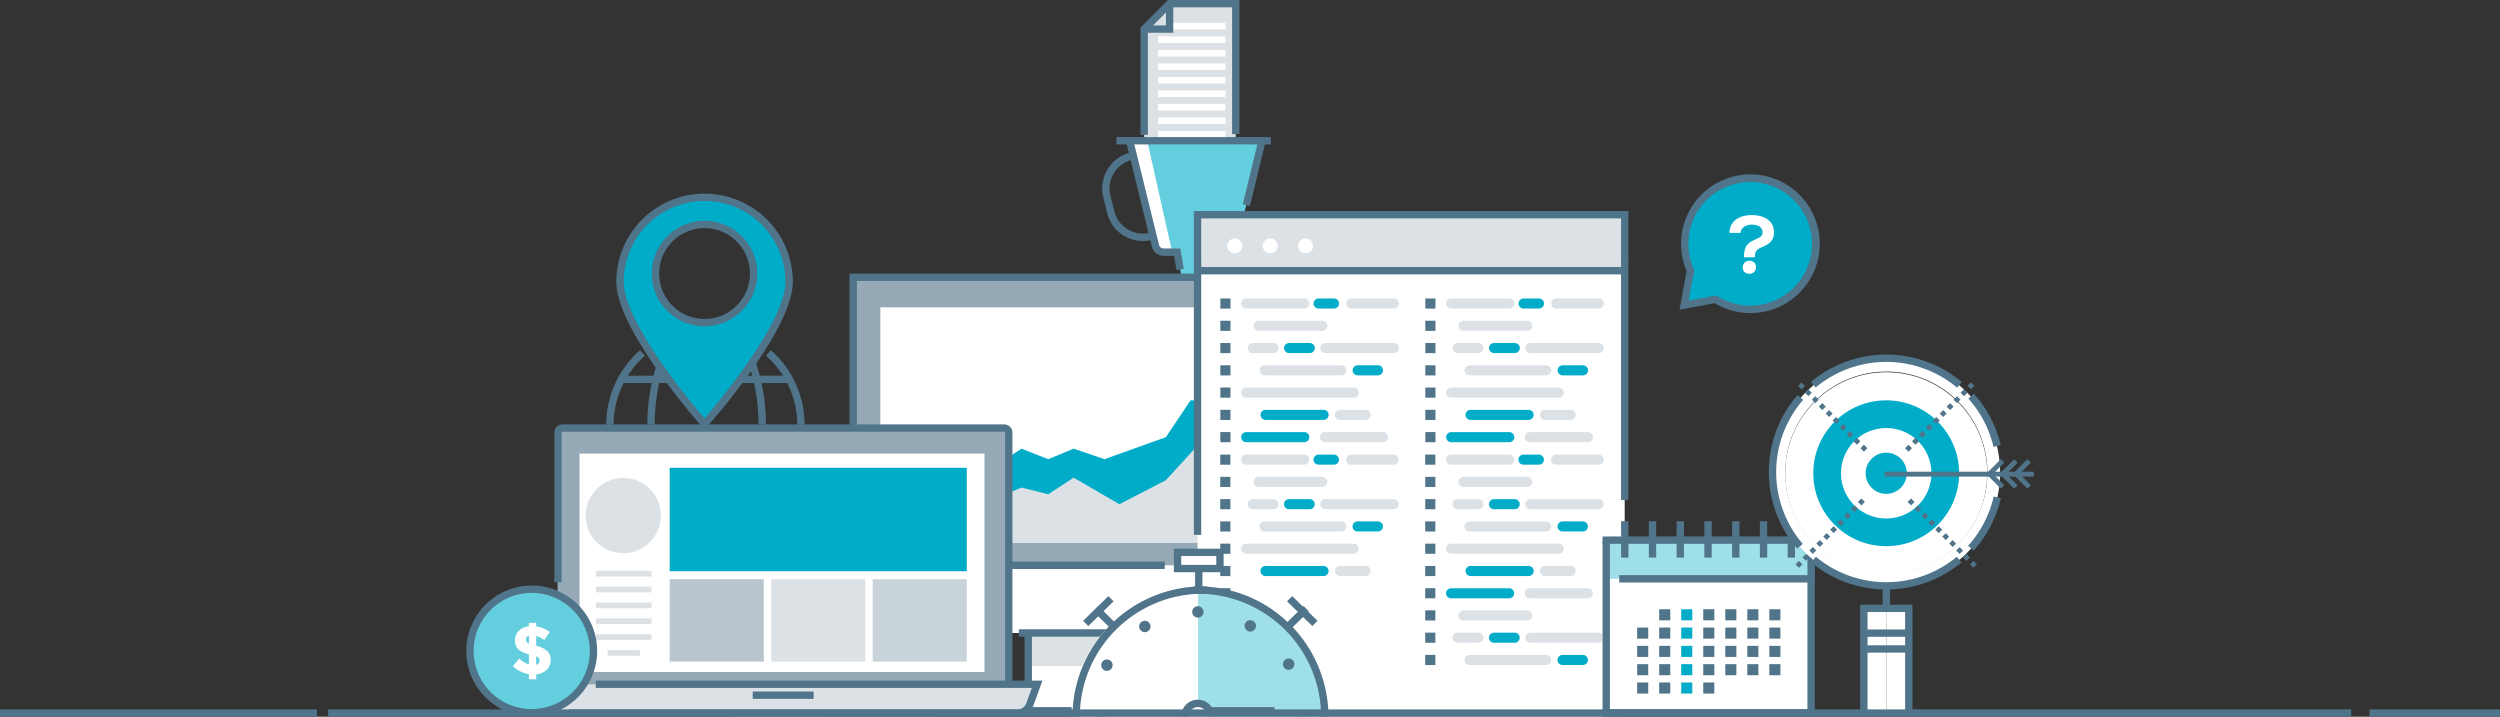 <svg id="Layer_1" data-name="Layer 1" xmlns="http://www.w3.org/2000/svg" viewBox="0 0 1020.47 292.57"><rect x="0" y="0" width="1020.47" height="292.57" fill="#333333" stroke="none"/><defs><style>.cls-1{fill:#dce1e6;}.cls-2{fill:#fff;}.cls-3{fill:#50748a;}.cls-4{fill:#63cedd;}.cls-5{fill:#95a9b7;}.cls-6{fill:#00acc8;}.cls-7{fill:#9fdfe8;}.cls-8{fill:#e7e7e7;}.cls-9{fill:#b8c5ce;}.cls-10{fill:#c9d3da;}</style></defs><title>Registervard_banner2</title><g id="_Group_" data-name="&lt;Group&gt;"><g id="_Group_2" data-name="&lt;Group&gt;"><polygon id="_Path_" data-name="&lt;Path&gt;" class="cls-1" points="477.42 1.5 467.05 11.87 467.05 81.35 504.43 81.35 504.43 1.5 477.42 1.5"/><g id="_Group_3" data-name="&lt;Group&gt;"><rect id="_Path_2" data-name="&lt;Path&gt;" class="cls-2" x="472.68" y="9.34" width="27.54" height="2.67"/></g><g id="_Group_4" data-name="&lt;Group&gt;"><rect id="_Path_3" data-name="&lt;Path&gt;" class="cls-2" x="472.68" y="14.86" width="27.54" height="2.67"/></g><g id="_Group_5" data-name="&lt;Group&gt;"><rect id="_Path_4" data-name="&lt;Path&gt;" class="cls-2" x="472.68" y="20.38" width="27.54" height="2.67"/></g><g id="_Group_6" data-name="&lt;Group&gt;"><rect id="_Path_5" data-name="&lt;Path&gt;" class="cls-2" x="472.68" y="25.9" width="27.54" height="2.67"/></g><g id="_Group_7" data-name="&lt;Group&gt;"><rect id="_Path_6" data-name="&lt;Path&gt;" class="cls-2" x="472.68" y="31.4" width="27.54" height="2.67"/></g><g id="_Group_8" data-name="&lt;Group&gt;"><rect id="_Path_7" data-name="&lt;Path&gt;" class="cls-2" x="472.68" y="36.92" width="27.54" height="2.67"/></g><g id="_Group_9" data-name="&lt;Group&gt;"><rect id="_Path_8" data-name="&lt;Path&gt;" class="cls-2" x="472.68" y="42.44" width="27.54" height="2.67"/></g><g id="_Group_10" data-name="&lt;Group&gt;"><rect id="_Path_9" data-name="&lt;Path&gt;" class="cls-2" x="472.68" y="47.95" width="27.54" height="2.67"/></g><g id="_Group_11" data-name="&lt;Group&gt;"><rect id="_Path_10" data-name="&lt;Path&gt;" class="cls-2" x="472.68" y="53.45" width="27.54" height="2.67"/></g><polygon id="_Path_11" data-name="&lt;Path&gt;" class="cls-1" points="477.42 11.87 477.42 1.5 467.05 11.87 477.42 11.87"/><g id="_Group_12" data-name="&lt;Group&gt;"><polygon class="cls-3" points="478.92 13.37 467.05 13.37 467.05 10.37 475.92 10.37 475.92 1.5 478.92 1.5 478.92 13.37"/></g><g id="_Group_13" data-name="&lt;Group&gt;"><polygon class="cls-3" points="468.55 55.05 465.55 55.05 465.55 11.25 476.8 0 505.93 0 505.93 54.75 502.93 54.75 502.93 3 478.04 3 468.55 12.49 468.55 55.05"/></g></g><g id="_Group_14" data-name="&lt;Group&gt;"><path class="cls-3" d="M551.51,429.43A15,15,0,0,1,537,418.07l-1.63-6.58A15,15,0,0,1,546.3,393.4l3-.75,0.72,2.91-3,.75a12,12,0,0,0-8.73,14.45l1.63,6.58a12,12,0,0,0,14.45,8.73l3-.75,0.72,2.91-3,.75A14.91,14.91,0,0,1,551.51,429.43Z" transform="translate(-85.04 -331.05)"/></g><path id="_Path_12" data-name="&lt;Path&gt;" class="cls-4" d="M546.16,388.5h54L589.7,431.26a3.59,3.59,0,0,1-3.49,2.74h-5.43l-3.56,20.92h-8.09L565.57,434H560a3.44,3.44,0,0,1-3.34-2.62Z" transform="translate(-85.04 -331.05)"/><polygon id="_Path_13" data-name="&lt;Path&gt;" class="cls-2" points="468.28 57.45 478.48 102.94 472.68 102.94 462.48 57.45 468.28 57.45"/><g id="_Group_15" data-name="&lt;Group&gt;"><rect class="cls-3" x="455.72" y="55.95" width="62.99" height="3"/></g><g id="_Group_16" data-name="&lt;Group&gt;"><path class="cls-3" d="M565.3,441.31l-1-5.82H560a4.93,4.93,0,0,1-4.8-3.76l-10.51-42.88,2.91-.71L558.14,431a1.93,1.93,0,0,0,1.88,1.48h6.82l1.41,8.31Z" transform="translate(-85.04 -331.05)"/></g><g id="_Group_17" data-name="&lt;Group&gt;"><rect class="cls-3" x="583.47" y="400.14" width="27.05" height="3" transform="translate(-19.4 555.74) rotate(-76.33)"/></g></g><g id="_Group_18" data-name="&lt;Group&gt;"><rect id="_Rectangle_" data-name="&lt;Rectangle&gt;" class="cls-5" x="348.26" y="113.56" width="204.53" height="121.65"/><rect id="_Rectangle_2" data-name="&lt;Rectangle&gt;" class="cls-2" x="359.36" y="125.46" width="182.56" height="96.09"/><rect id="_Rectangle_3" data-name="&lt;Rectangle&gt;" class="cls-2" x="419.72" y="253.65" width="61.62" height="36.48"/><rect id="_Rectangle_4" data-name="&lt;Rectangle&gt;" class="cls-1" x="419.72" y="253.65" width="61.62" height="18.24"/><g id="_Group_19" data-name="&lt;Group&gt;"><path class="cls-3" d="M567.88,622.68H503.26V583.2h64.62v39.48Zm-61.62-3h58.62V586.2H506.26v33.48Z" transform="translate(-85.04 -331.05)"/></g><rect id="_Rectangle_5" data-name="&lt;Rectangle&gt;" class="cls-2" x="348.26" y="230.75" width="204.53" height="27.62"/><g id="_Group_20" data-name="&lt;Group&gt;"><rect class="cls-3" x="415.87" y="256.87" width="108.79" height="3"/></g><g id="_Group_21" data-name="&lt;Group&gt;"><polygon class="cls-3" points="349.76 178.99 346.76 178.99 346.76 111.69 495.68 111.69 495.68 114.69 349.76 114.69 349.76 178.99"/></g><g id="_Group_22" data-name="&lt;Group&gt;"><rect class="cls-3" x="407.74" y="289.31" width="86.38" height="3"/></g><rect class="cls-3" x="403.25" y="229.25" width="72.19" height="3"/></g><polygon id="_Path_14" data-name="&lt;Path&gt;" class="cls-6" points="577.59 177.57 569.85 177.57 563.48 168.88 552.44 165.69 542.22 170.7 534.14 177.57 520.54 180.56 507.79 172.98 496.31 163.41 485.97 163.41 475.9 178.45 450.82 187.44 438.23 183.14 427.87 187.44 416.99 183.14 403.72 191.74 403.21 218.35 577.59 218.35 577.59 177.57"/><polygon id="_Path_15" data-name="&lt;Path&gt;" class="cls-1" points="577.71 186.37 569.85 195.45 563.48 194.97 552.44 183.79 542.22 191.04 534.14 195.45 517.92 201.72 507.79 192.5 496.31 186.37 489.79 180.81 475.9 196.01 456.92 205.82 438.23 194.97 427.87 201.77 416.99 199.01 403.72 204.53 403.21 221.59 577.59 221.59 577.71 186.37"/><path id="_Path_16" data-name="&lt;Path&gt;" class="cls-6" d="M772.46,455.6l2.61-14.1a26.83,26.83,0,1,1,10.23,11.75Z" transform="translate(-85.04 -331.05)"/><g id="_Group_23" data-name="&lt;Group&gt;"><path class="cls-3" d="M785,454.83l-14.41,2.64,2.92-15.79a28,28,0,0,1-2.28-11.08A28.31,28.31,0,1,1,785,454.83ZM774.23,430.6a25,25,0,0,0,2.21,10.28l0.19,0.43-2.29,12.42,11.26-2.07,0.49,0.31A25.22,25.22,0,1,0,774.23,430.6Z" transform="translate(-85.04 -331.05)"/></g><path class="cls-2" d="M791,426.09c0-5,4.27-7.26,9.06-7.26s9.19,2.07,9.09,7.16c0,4.92-4.51,5.43-6.48,6.75-0.92.61-1.29,1.56-1.29,3.16v0.17h-4.48v-0.2c0-4.65,1.93-5.7,3.73-6.65s3.87-1.22,3.87-3.26c0-2.61-2.41-3.22-4.51-3.22s-4.41,1.22-4.44,3.36H791Zm10.82,14.08c0,3.56-5.43,3.56-5.43,0S801.85,436.58,801.85,440.17Z" transform="translate(-85.04 -331.05)"/><rect id="_Path_17" data-name="&lt;Path&gt;" class="cls-2" x="488.82" y="87.65" width="174.36" height="204.92"/><rect id="_Path_18" data-name="&lt;Path&gt;" class="cls-2" x="488.82" y="110.5" width="174.36" height="88.18"/><rect id="_Path_19" data-name="&lt;Path&gt;" class="cls-1" x="488.82" y="87.65" width="174.36" height="22.85"/><g id="_Group_24" data-name="&lt;Group&gt;"><polygon class="cls-3" points="664.69 105.23 661.69 105.23 661.69 89.15 490.32 89.15 490.32 105.23 487.32 105.23 487.32 86.15 664.69 86.15 664.69 105.23"/></g><circle id="_Path_20" data-name="&lt;Path&gt;" class="cls-2" cx="504" cy="100.39" r="3.05"/><circle id="_Path_21" data-name="&lt;Path&gt;" class="cls-2" cx="518.48" cy="100.39" r="3.05"/><circle id="_Path_22" data-name="&lt;Path&gt;" class="cls-2" cx="532.95" cy="100.39" r="3.05"/><rect class="cls-3" x="488.82" y="109" width="174.36" height="3"/><g id="_Group_25" data-name="&lt;Group&gt;"><rect class="cls-3" x="661.69" y="104.79" width="3" height="99.3"/></g><g id="_Group_26" data-name="&lt;Group&gt;"><rect class="cls-3" x="487.32" y="104.79" width="3" height="113.54"/></g><rect class="cls-3" x="498.13" y="121.83" width="4.14" height="4.14"/><rect class="cls-3" x="498.13" y="130.92" width="4.14" height="4.14"/><rect class="cls-3" x="498.13" y="140.01" width="4.14" height="4.14"/><rect class="cls-3" x="498.13" y="149.1" width="4.14" height="4.14"/><rect class="cls-3" x="498.13" y="158.19" width="4.14" height="4.14"/><rect class="cls-3" x="498.13" y="167.28" width="4.14" height="4.14"/><rect class="cls-3" x="498.13" y="176.37" width="4.14" height="4.14"/><path class="cls-1" d="M617.44,457H593.73a2.05,2.05,0,0,1,0-4.11h23.71A2.05,2.05,0,0,1,617.44,457Z" transform="translate(-85.04 -331.05)"/><path class="cls-1" d="M624.81,466.09h-26a2.05,2.05,0,0,1,0-4.11h26A2.05,2.05,0,1,1,624.81,466.09Z" transform="translate(-85.04 -331.05)"/><path class="cls-1" d="M604.86,475.18H596.4a2.05,2.05,0,0,1,0-4.11h8.46A2.05,2.05,0,0,1,604.86,475.18Z" transform="translate(-85.04 -331.05)"/><path class="cls-6" d="M619.68,475.18h-8.45a2.05,2.05,0,1,1,0-4.11h8.45A2.05,2.05,0,0,1,619.68,475.18Z" transform="translate(-85.04 -331.05)"/><path class="cls-1" d="M654,475.18H626a2.05,2.05,0,1,1,0-4.11H654A2.05,2.05,0,1,1,654,475.18Z" transform="translate(-85.04 -331.05)"/><path class="cls-1" d="M632.56,484.27H601.23a2.05,2.05,0,0,1,0-4.11h31.32A2.05,2.05,0,0,1,632.56,484.27Z" transform="translate(-85.04 -331.05)"/><path class="cls-6" d="M647.52,484.27h-8.29a2.05,2.05,0,1,1,0-4.11h8.29A2.05,2.05,0,0,1,647.52,484.27Z" transform="translate(-85.04 -331.05)"/><path class="cls-1" d="M637.6,493.36H593.73a2.05,2.05,0,0,1,0-4.11H637.6A2.05,2.05,0,0,1,637.6,493.36Z" transform="translate(-85.04 -331.05)"/><path class="cls-6" d="M625.34,502.45h-23.7a2.05,2.05,0,1,1,0-4.11h23.7A2.05,2.05,0,0,1,625.34,502.45Z" transform="translate(-85.04 -331.05)"/><path class="cls-1" d="M642.48,502.45H632a2.05,2.05,0,0,1,0-4.11h10.44A2.05,2.05,0,0,1,642.48,502.45Z" transform="translate(-85.04 -331.05)"/><path class="cls-6" d="M617.44,511.55H593.73a2.05,2.05,0,0,1,0-4.11h23.71A2.05,2.05,0,0,1,617.44,511.55Z" transform="translate(-85.04 -331.05)"/><path class="cls-1" d="M649.56,511.55h-23.7a2.05,2.05,0,1,1,0-4.11h23.7A2.05,2.05,0,0,1,649.56,511.55Z" transform="translate(-85.04 -331.05)"/><path class="cls-1" d="M654,457H636.62a2.05,2.05,0,0,1,0-4.11H654A2.05,2.05,0,1,1,654,457Z" transform="translate(-85.04 -331.05)"/><path class="cls-6" d="M629.56,457h-6.29a2.05,2.05,0,0,1,0-4.11h6.29A2.05,2.05,0,1,1,629.56,457Z" transform="translate(-85.04 -331.05)"/><rect class="cls-3" x="498.09" y="185.55" width="4.14" height="4.14"/><rect class="cls-3" x="498.09" y="194.64" width="4.14" height="4.14"/><rect class="cls-3" x="498.09" y="203.73" width="4.14" height="4.14"/><rect class="cls-3" x="498.09" y="212.82" width="4.14" height="4.14"/><rect class="cls-3" x="498.09" y="221.91" width="4.14" height="4.14"/><rect class="cls-3" x="498.09" y="231.01" width="4.14" height="4.14"/><rect class="cls-3" x="498.09" y="240.09" width="4.14" height="4.14"/><path class="cls-1" d="M617.4,520.73H593.7a2.05,2.05,0,0,1,0-4.11H617.4A2.05,2.05,0,0,1,617.4,520.73Z" transform="translate(-85.04 -331.05)"/><path class="cls-1" d="M624.77,529.82h-26a2.05,2.05,0,0,1,0-4.11h26A2.05,2.05,0,1,1,624.77,529.82Z" transform="translate(-85.04 -331.05)"/><path class="cls-1" d="M604.82,538.91h-8.46a2.05,2.05,0,0,1,0-4.11h8.46A2.05,2.05,0,0,1,604.82,538.91Z" transform="translate(-85.04 -331.05)"/><path class="cls-6" d="M619.64,538.91h-8.45a2.05,2.05,0,1,1,0-4.11h8.45A2.05,2.05,0,0,1,619.64,538.91Z" transform="translate(-85.04 -331.05)"/><path class="cls-1" d="M653.93,538.91H626a2.05,2.05,0,1,1,0-4.11h27.92A2.05,2.05,0,1,1,653.93,538.91Z" transform="translate(-85.04 -331.05)"/><path class="cls-1" d="M632.52,548H601.2a2.05,2.05,0,0,1,0-4.11h31.32A2.05,2.05,0,0,1,632.52,548Z" transform="translate(-85.04 -331.05)"/><path class="cls-6" d="M647.48,548h-8.29a2.05,2.05,0,1,1,0-4.11h8.29A2.05,2.05,0,0,1,647.48,548Z" transform="translate(-85.04 -331.05)"/><path class="cls-1" d="M637.56,557.09H593.7a2.05,2.05,0,0,1,0-4.11h43.87A2.05,2.05,0,0,1,637.56,557.09Z" transform="translate(-85.04 -331.05)"/><path class="cls-6" d="M625.31,566.18H601.6a2.05,2.05,0,1,1,0-4.11h23.7A2.05,2.05,0,0,1,625.31,566.18Z" transform="translate(-85.04 -331.05)"/><path class="cls-1" d="M642.44,566.18H632a2.05,2.05,0,0,1,0-4.11h10.44A2.05,2.05,0,0,1,642.44,566.18Z" transform="translate(-85.04 -331.05)"/><path class="cls-1" d="M653.93,520.73H636.58a2.05,2.05,0,0,1,0-4.11h17.34A2.05,2.05,0,1,1,653.93,520.73Z" transform="translate(-85.04 -331.05)"/><path class="cls-6" d="M629.53,520.73h-6.29a2.05,2.05,0,0,1,0-4.11h6.29A2.05,2.05,0,1,1,629.53,520.73Z" transform="translate(-85.04 -331.05)"/><rect class="cls-3" x="581.8" y="121.83" width="4.14" height="4.14"/><rect class="cls-3" x="581.8" y="130.92" width="4.14" height="4.14"/><rect class="cls-3" x="581.8" y="140.01" width="4.14" height="4.14"/><rect class="cls-3" x="581.8" y="149.1" width="4.14" height="4.14"/><rect class="cls-3" x="581.8" y="158.19" width="4.14" height="4.14"/><rect class="cls-3" x="581.8" y="167.28" width="4.14" height="4.14"/><rect class="cls-3" x="581.8" y="176.37" width="4.14" height="4.14"/><path class="cls-1" d="M701.11,457H677.4a2.05,2.05,0,0,1,0-4.11h23.71A2.05,2.05,0,0,1,701.11,457Z" transform="translate(-85.04 -331.05)"/><path class="cls-1" d="M708.47,466.09h-26a2.05,2.05,0,0,1,0-4.11h26A2.05,2.05,0,1,1,708.47,466.09Z" transform="translate(-85.04 -331.05)"/><path class="cls-1" d="M688.52,475.18h-8.46a2.05,2.05,0,0,1,0-4.11h8.46A2.05,2.05,0,0,1,688.52,475.18Z" transform="translate(-85.04 -331.05)"/><path class="cls-6" d="M703.35,475.18h-8.45a2.05,2.05,0,1,1,0-4.11h8.45A2.05,2.05,0,0,1,703.35,475.18Z" transform="translate(-85.04 -331.05)"/><path class="cls-1" d="M737.63,475.18H709.72a2.05,2.05,0,1,1,0-4.11h27.92A2.05,2.05,0,1,1,737.63,475.18Z" transform="translate(-85.04 -331.05)"/><path class="cls-1" d="M716.23,484.27H684.9a2.05,2.05,0,0,1,0-4.11h31.32A2.05,2.05,0,0,1,716.23,484.27Z" transform="translate(-85.04 -331.05)"/><path class="cls-6" d="M731.19,484.27H722.9a2.05,2.05,0,1,1,0-4.11h8.29A2.05,2.05,0,0,1,731.19,484.27Z" transform="translate(-85.04 -331.05)"/><path class="cls-1" d="M721.27,493.36H677.4a2.05,2.05,0,0,1,0-4.11h43.87A2.05,2.05,0,0,1,721.27,493.36Z" transform="translate(-85.04 -331.05)"/><path class="cls-6" d="M709,502.45h-23.7a2.05,2.05,0,1,1,0-4.11H709A2.05,2.05,0,0,1,709,502.45Z" transform="translate(-85.04 -331.05)"/><path class="cls-1" d="M726.15,502.45H715.7a2.05,2.05,0,0,1,0-4.11h10.44A2.05,2.05,0,0,1,726.15,502.45Z" transform="translate(-85.04 -331.05)"/><path class="cls-6" d="M701.11,511.55H677.4a2.05,2.05,0,0,1,0-4.11h23.71A2.05,2.05,0,0,1,701.11,511.55Z" transform="translate(-85.04 -331.05)"/><path class="cls-1" d="M733.22,511.55h-23.7a2.05,2.05,0,1,1,0-4.11h23.7A2.05,2.05,0,0,1,733.22,511.55Z" transform="translate(-85.04 -331.05)"/><path class="cls-1" d="M737.63,457H720.29a2.05,2.05,0,0,1,0-4.11h17.34A2.05,2.05,0,1,1,737.63,457Z" transform="translate(-85.04 -331.05)"/><path class="cls-6" d="M713.23,457h-6.29a2.05,2.05,0,0,1,0-4.11h6.29A2.05,2.05,0,1,1,713.23,457Z" transform="translate(-85.04 -331.05)"/><rect class="cls-3" x="581.76" y="185.55" width="4.14" height="4.14"/><rect class="cls-3" x="581.76" y="194.64" width="4.14" height="4.14"/><rect class="cls-3" x="581.76" y="203.73" width="4.14" height="4.14"/><rect class="cls-3" x="581.76" y="212.82" width="4.14" height="4.14"/><rect class="cls-3" x="581.76" y="221.91" width="4.14" height="4.14"/><rect class="cls-3" x="581.76" y="231.01" width="4.14" height="4.14"/><rect class="cls-3" x="581.76" y="240.09" width="4.14" height="4.14"/><path class="cls-1" d="M701.07,520.73H677.36a2.05,2.05,0,0,1,0-4.11h23.71A2.05,2.05,0,0,1,701.07,520.73Z" transform="translate(-85.04 -331.05)"/><path class="cls-1" d="M708.44,529.82h-26a2.05,2.05,0,0,1,0-4.11h26A2.05,2.05,0,1,1,708.44,529.82Z" transform="translate(-85.04 -331.05)"/><path class="cls-1" d="M688.49,538.91H680a2.05,2.05,0,0,1,0-4.11h8.46A2.05,2.05,0,0,1,688.49,538.91Z" transform="translate(-85.04 -331.05)"/><path class="cls-6" d="M703.31,538.91h-8.45a2.05,2.05,0,1,1,0-4.11h8.45A2.05,2.05,0,0,1,703.31,538.91Z" transform="translate(-85.04 -331.05)"/><path class="cls-1" d="M737.6,538.91H709.68a2.05,2.05,0,1,1,0-4.11H737.6A2.05,2.05,0,1,1,737.6,538.91Z" transform="translate(-85.04 -331.05)"/><path class="cls-1" d="M716.19,548H684.86a2.05,2.05,0,0,1,0-4.11h31.32A2.05,2.05,0,0,1,716.19,548Z" transform="translate(-85.04 -331.05)"/><path class="cls-6" d="M731.15,548h-8.29a2.05,2.05,0,1,1,0-4.11h8.29A2.05,2.05,0,0,1,731.15,548Z" transform="translate(-85.04 -331.05)"/><path class="cls-1" d="M721.23,557.09H677.36a2.05,2.05,0,0,1,0-4.11h43.87A2.05,2.05,0,0,1,721.23,557.09Z" transform="translate(-85.04 -331.05)"/><path class="cls-6" d="M709,566.18h-23.7a2.05,2.05,0,1,1,0-4.11H709A2.05,2.05,0,0,1,709,566.18Z" transform="translate(-85.04 -331.05)"/><path class="cls-1" d="M726.11,566.18H715.66a2.05,2.05,0,0,1,0-4.11h10.44A2.05,2.05,0,0,1,726.11,566.18Z" transform="translate(-85.04 -331.05)"/><path class="cls-6" d="M701.07,575.27H677.36a2.05,2.05,0,0,1,0-4.11h23.71A2.05,2.05,0,0,1,701.07,575.27Z" transform="translate(-85.04 -331.05)"/><path class="cls-1" d="M733.19,575.27h-23.7a2.05,2.05,0,1,1,0-4.11h23.7A2.05,2.05,0,0,1,733.19,575.27Z" transform="translate(-85.04 -331.05)"/><path class="cls-1" d="M737.6,520.73H720.25a2.05,2.05,0,0,1,0-4.11H737.6A2.05,2.05,0,1,1,737.6,520.73Z" transform="translate(-85.04 -331.05)"/><path class="cls-6" d="M713.19,520.73H706.9a2.05,2.05,0,0,1,0-4.11h6.29A2.05,2.05,0,1,1,713.19,520.73Z" transform="translate(-85.04 -331.05)"/><rect class="cls-3" x="581.76" y="249.14" width="4.14" height="4.14"/><rect class="cls-3" x="581.76" y="258.23" width="4.14" height="4.14"/><rect class="cls-3" x="581.76" y="267.32" width="4.14" height="4.14"/><path class="cls-1" d="M708.44,584.32h-26a2.05,2.05,0,0,1,0-4.11h26A2.05,2.05,0,1,1,708.44,584.32Z" transform="translate(-85.04 -331.05)"/><path class="cls-1" d="M688.49,593.41H680a2.05,2.05,0,0,1,0-4.11h8.46A2.05,2.05,0,0,1,688.49,593.41Z" transform="translate(-85.04 -331.05)"/><path class="cls-6" d="M703.31,593.41h-8.45a2.05,2.05,0,1,1,0-4.11h8.45A2.05,2.05,0,0,1,703.31,593.41Z" transform="translate(-85.04 -331.05)"/><path class="cls-1" d="M737.6,593.41H709.68a2.05,2.05,0,1,1,0-4.11H737.6A2.05,2.05,0,1,1,737.6,593.41Z" transform="translate(-85.04 -331.05)"/><path class="cls-1" d="M716.19,602.5H684.86a2.05,2.05,0,0,1,0-4.11h31.32A2.05,2.05,0,0,1,716.19,602.5Z" transform="translate(-85.04 -331.05)"/><path class="cls-6" d="M731.15,602.5h-8.29a2.05,2.05,0,1,1,0-4.11h8.29A2.05,2.05,0,0,1,731.15,602.5Z" transform="translate(-85.04 -331.05)"/><g id="_Group_27" data-name="&lt;Group&gt;"><rect class="cls-3" x="564.26" y="570.03" width="20.08" height="3" transform="translate(-85.63 811.41) rotate(-89.66)"/></g><g id="_Group_28" data-name="&lt;Group&gt;"><rect class="cls-3" x="601.03" y="585.01" width="20.08" height="3" transform="translate(-320.91 265.04) rotate(-44.47)"/></g><g id="_Group_29" data-name="&lt;Group&gt;"><rect class="cls-3" x="615.11" y="573.21" width="3" height="14.44" transform="translate(-314.51 284.76) rotate(-45.66)"/></g><g id="_Group_30" data-name="&lt;Group&gt;"><rect class="cls-3" x="526.15" y="578.93" width="14.44" height="3" transform="translate(-338.79 206.68) rotate(-44.31)"/></g><g id="_Group_31" data-name="&lt;Group&gt;"><rect class="cls-3" x="537.95" y="576.47" width="3" height="20.08" transform="translate(-342.03 229.58) rotate(-45.53)"/></g><path id="_Path_23" data-name="&lt;Path&gt;" class="cls-2" d="M625.8,623.62H522.35a51.72,51.72,0,0,1,51.72-51.72C602.64,571.9,630.25,595.41,625.8,623.62Z" transform="translate(-85.04 -331.05)"/><path id="_Path_24" data-name="&lt;Path&gt;" class="cls-7" d="M574.07,571.9a51.72,51.72,0,0,1,51.72,51.72H574.07V571.9Z" transform="translate(-85.04 -331.05)"/><g id="_Group_32" data-name="&lt;Group&gt;"><path class="cls-3" d="M627.3,623.62h-3a50.28,50.28,0,0,0-50.22-50.22h-1.76v-3h1.76A53.28,53.28,0,0,1,627.3,623.62Z" transform="translate(-85.04 -331.05)"/></g><g id="_Group_33" data-name="&lt;Group&gt;"><path class="cls-3" d="M525.81,623.62h-3A53.28,53.28,0,0,1,576,570.4h1.76v3H576A50.28,50.28,0,0,0,525.81,623.62Z" transform="translate(-85.04 -331.05)"/></g><circle id="_Path_25" data-name="&lt;Path&gt;" class="cls-3" cx="488.96" cy="249.77" r="2.33"/><circle id="_Path_26" data-name="&lt;Path&gt;" class="cls-3" cx="595.39" cy="586.51" r="2.33" transform="translate(-295.16 478.26) rotate(-60.03)"/><circle id="_Path_27" data-name="&lt;Path&gt;" class="cls-3" cx="611.08" cy="602.11" r="2.33" transform="translate(-304.47 56.08) rotate(-30.06)"/><path id="_Path_28" data-name="&lt;Path&gt;" class="cls-3" d="M614.55,623.48a2.33,2.33,0,0,1,4.65,0h-4.65Z" transform="translate(-85.04 -331.05)"/><path id="_Path_29" data-name="&lt;Path&gt;" class="cls-3" d="M532.26,623.48a2.33,2.33,0,1,1,4.65,0h-4.65Z" transform="translate(-85.04 -331.05)"/><circle id="_Path_30" data-name="&lt;Path&gt;" class="cls-3" cx="536.85" cy="602.5" r="2.33" transform="translate(-337.43 439.74) rotate(-60.33)"/><circle id="_Path_31" data-name="&lt;Path&gt;" class="cls-3" cx="552.37" cy="586.73" r="2.33" transform="translate(-305.86 28.64) rotate(-30.36)"/><rect id="_Rectangle_6" data-name="&lt;Rectangle&gt;" class="cls-2" x="480.66" y="225.42" width="17.31" height="6.64"/><g id="_Group_34" data-name="&lt;Group&gt;"><path class="cls-3" d="M584.51,564.61H564.2V555h20.31v9.64Zm-17.31-3h14.31V558H567.2v3.64Z" transform="translate(-85.04 -331.05)"/></g><path id="_Path_32" data-name="&lt;Path&gt;" class="cls-2" d="M579.29,623.47H568.7A5.29,5.29,0,1,1,579.29,623.47Z" transform="translate(-85.04 -331.05)"/><g id="_Group_35" data-name="&lt;Group&gt;"><path class="cls-3" d="M580.79,623.47h-3a3.79,3.79,0,1,0-7.59,0h-3A6.79,6.79,0,1,1,580.79,623.47Z" transform="translate(-85.04 -331.05)"/></g><g id="_Group_36" data-name="&lt;Group&gt;"><rect class="cls-3" x="494.26" y="288.64" width="25.96" height="3"/></g><g id="_Group_37" data-name="&lt;Group&gt;"><g id="_Group_38" data-name="&lt;Group&gt;"><g id="_Group_39" data-name="&lt;Group&gt;"><path class="cls-3" d="M413.46,504.42h-3a37.5,37.5,0,0,0-12.78-28.19l2-2.26A40.5,40.5,0,0,1,413.46,504.42Z" transform="translate(-85.04 -331.05)"/></g><g id="_Group_40" data-name="&lt;Group&gt;"><path class="cls-3" d="M335.49,504.42h-3A40.5,40.5,0,0,1,346.29,474l2,2.26A37.49,37.49,0,0,0,335.49,504.42Z" transform="translate(-85.04 -331.05)"/></g><g id="_Group_41" data-name="&lt;Group&gt;"><path class="cls-3" d="M397.67,504.32h-3c0-13.27-3.29-25.92-9.28-35.61l2.55-1.58C394.22,477.29,397.67,490.5,397.67,504.32Z" transform="translate(-85.04 -331.05)"/></g><g id="_Group_42" data-name="&lt;Group&gt;"><path class="cls-3" d="M352.27,504.32h-3c0-13.81,3.46-27,9.73-37.18l2.55,1.58C355.56,478.41,352.27,491.06,352.27,504.32Z" transform="translate(-85.04 -331.05)"/></g><g id="_Group_43" data-name="&lt;Group&gt;"><rect class="cls-3" x="286.44" y="134.39" width="3" height="38.9"/></g><g id="_Group_44" data-name="&lt;Group&gt;"><rect class="cls-3" x="252.56" y="153.35" width="69.72" height="3"/></g></g><path id="_Compound_Path_" data-name="&lt;Compound Path&gt;" class="cls-6" d="M372.63,411.56a34.54,34.54,0,0,0-34.54,34.54c0,19.07,34.54,58,34.54,58s34.54-39,34.54-58A34.54,34.54,0,0,0,372.63,411.56Zm0,51.17a20,20,0,1,1,20-20A20,20,0,0,1,372.63,462.73Z" transform="translate(-85.04 -331.05)"/><g id="_Group_45" data-name="&lt;Group&gt;"><path class="cls-3" d="M372.63,506.4l-1.12-1.27c-1.43-1.61-34.91-39.61-34.91-59a36,36,0,1,1,72.07,0c0,19.42-33.49,57.42-34.92,59Zm0-93.33a33.07,33.07,0,0,0-33,33c0,16.38,27.13,48.87,33,55.75,5.9-6.87,33-39.36,33-55.75A33.07,33.07,0,0,0,372.63,413.07Zm0,51.17a21.53,21.53,0,1,1,21.53-21.53A21.56,21.56,0,0,1,372.63,464.23Zm0-40.06a18.53,18.53,0,1,0,18.53,18.53A18.55,18.55,0,0,0,372.63,424.17Z" transform="translate(-85.04 -331.05)"/></g></g><rect id="_Rectangle_7" data-name="&lt;Rectangle&gt;" class="cls-2" x="654.14" y="231.51" width="85.12" height="59.56"/><rect id="_Rectangle_8" data-name="&lt;Rectangle&gt;" class="cls-2" x="655.36" y="224.37" width="83.93" height="15.79"/><g id="_Group_46" data-name="&lt;Group&gt;"><polygon class="cls-3" points="740.77 292.57 654.14 292.57 654.14 289.57 737.77 289.57 737.77 231.51 740.77 231.51 740.77 292.57"/></g><rect id="_Rectangle_9" data-name="&lt;Rectangle&gt;" class="cls-7" x="654.42" y="220.48" width="84.86" height="15.79"/><g id="_Group_47" data-name="&lt;Group&gt;"><polygon class="cls-3" points="740.78 237.77 660.95 237.77 660.95 234.77 737.78 234.77 737.78 221.98 654.15 221.98 654.15 218.98 740.78 218.98 740.78 237.77"/></g><g id="_Group_48" data-name="&lt;Group&gt;"><rect class="cls-3" x="661.71" y="212.76" width="3" height="14.85"/></g><g id="_Group_49" data-name="&lt;Group&gt;"><rect class="cls-3" x="673.04" y="212.76" width="3" height="14.85"/></g><g id="_Group_50" data-name="&lt;Group&gt;"><rect class="cls-3" x="684.37" y="212.76" width="3" height="14.85"/></g><g id="_Group_51" data-name="&lt;Group&gt;"><rect class="cls-3" x="695.7" y="212.76" width="3" height="14.85"/></g><g id="_Group_52" data-name="&lt;Group&gt;"><rect class="cls-3" x="707.03" y="212.76" width="3" height="14.85"/></g><g id="_Group_53" data-name="&lt;Group&gt;"><rect class="cls-3" x="718.36" y="212.76" width="3" height="14.85"/></g><g id="_Group_54" data-name="&lt;Group&gt;"><rect class="cls-3" x="729.7" y="212.76" width="3" height="14.85"/></g><rect id="_Rectangle_10" data-name="&lt;Rectangle&gt;" class="cls-3" x="668.27" y="256.16" width="4.52" height="4.52"/><rect id="_Rectangle_11" data-name="&lt;Rectangle&gt;" class="cls-3" x="677.26" y="248.69" width="4.52" height="4.52"/><rect id="_Rectangle_12" data-name="&lt;Rectangle&gt;" class="cls-6" x="686.25" y="248.69" width="4.52" height="4.52"/><rect id="_Rectangle_13" data-name="&lt;Rectangle&gt;" class="cls-3" x="695.25" y="248.69" width="4.52" height="4.52"/><rect id="_Rectangle_14" data-name="&lt;Rectangle&gt;" class="cls-3" x="704.24" y="248.69" width="4.52" height="4.52"/><rect id="_Rectangle_15" data-name="&lt;Rectangle&gt;" class="cls-3" x="713.23" y="248.69" width="4.52" height="4.52"/><rect id="_Rectangle_16" data-name="&lt;Rectangle&gt;" class="cls-3" x="722.22" y="248.69" width="4.52" height="4.52"/><rect id="_Rectangle_17" data-name="&lt;Rectangle&gt;" class="cls-3" x="677.26" y="256.16" width="4.52" height="4.52"/><rect id="_Rectangle_18" data-name="&lt;Rectangle&gt;" class="cls-6" x="686.25" y="256.16" width="4.52" height="4.52"/><rect id="_Rectangle_19" data-name="&lt;Rectangle&gt;" class="cls-3" x="695.25" y="256.16" width="4.52" height="4.52"/><rect id="_Rectangle_20" data-name="&lt;Rectangle&gt;" class="cls-3" x="704.24" y="256.16" width="4.52" height="4.52"/><rect id="_Rectangle_21" data-name="&lt;Rectangle&gt;" class="cls-3" x="713.23" y="256.16" width="4.52" height="4.52"/><rect id="_Rectangle_22" data-name="&lt;Rectangle&gt;" class="cls-3" x="722.22" y="256.16" width="4.52" height="4.52"/><rect id="_Rectangle_23" data-name="&lt;Rectangle&gt;" class="cls-3" x="668.27" y="263.63" width="4.52" height="4.52"/><rect id="_Rectangle_24" data-name="&lt;Rectangle&gt;" class="cls-3" x="677.26" y="263.63" width="4.52" height="4.52"/><rect id="_Rectangle_25" data-name="&lt;Rectangle&gt;" class="cls-6" x="686.25" y="263.63" width="4.52" height="4.52"/><rect id="_Rectangle_26" data-name="&lt;Rectangle&gt;" class="cls-3" x="695.25" y="263.63" width="4.52" height="4.52"/><rect id="_Rectangle_27" data-name="&lt;Rectangle&gt;" class="cls-3" x="704.24" y="263.63" width="4.52" height="4.52"/><rect id="_Rectangle_28" data-name="&lt;Rectangle&gt;" class="cls-3" x="713.23" y="263.63" width="4.52" height="4.52"/><rect id="_Rectangle_29" data-name="&lt;Rectangle&gt;" class="cls-3" x="722.22" y="263.63" width="4.52" height="4.52"/><rect id="_Rectangle_30" data-name="&lt;Rectangle&gt;" class="cls-3" x="668.27" y="271.1" width="4.52" height="4.52"/><rect id="_Rectangle_31" data-name="&lt;Rectangle&gt;" class="cls-3" x="677.26" y="271.1" width="4.52" height="4.52"/><rect id="_Rectangle_32" data-name="&lt;Rectangle&gt;" class="cls-6" x="686.25" y="271.1" width="4.52" height="4.52"/><rect id="_Rectangle_33" data-name="&lt;Rectangle&gt;" class="cls-3" x="695.25" y="271.1" width="4.52" height="4.52"/><rect id="_Rectangle_34" data-name="&lt;Rectangle&gt;" class="cls-3" x="704.24" y="271.1" width="4.52" height="4.52"/><rect id="_Rectangle_35" data-name="&lt;Rectangle&gt;" class="cls-3" x="713.23" y="271.1" width="4.52" height="4.52"/><rect id="_Rectangle_36" data-name="&lt;Rectangle&gt;" class="cls-3" x="722.22" y="271.1" width="4.52" height="4.52"/><rect id="_Rectangle_37" data-name="&lt;Rectangle&gt;" class="cls-3" x="668.27" y="278.58" width="4.52" height="4.52"/><rect id="_Rectangle_38" data-name="&lt;Rectangle&gt;" class="cls-3" x="677.26" y="278.58" width="4.52" height="4.52"/><rect id="_Rectangle_39" data-name="&lt;Rectangle&gt;" class="cls-6" x="686.25" y="278.58" width="4.52" height="4.52"/><rect id="_Rectangle_40" data-name="&lt;Rectangle&gt;" class="cls-3" x="695.25" y="278.58" width="4.52" height="4.52"/><g id="_Group_55" data-name="&lt;Group&gt;"><polygon class="cls-3" points="654.14 292.57 740.77 292.57 740.77 289.57 657.14 289.57 657.14 220.88 654.14 220.88 654.14 292.57"/></g><rect class="cls-8" x="300.24" y="290.18" width="81.6" height="2.39"/><rect class="cls-8" x="300.24" y="290.18" width="36.86" height="2.39"/><rect id="_Rectangle_41" data-name="&lt;Rectangle&gt;" class="cls-5" x="227.6" y="174.73" width="184.18" height="114.08" rx="1" ry="1"/><rect id="_Rectangle_42" data-name="&lt;Rectangle&gt;" class="cls-2" x="236.55" y="185.15" width="165.3" height="89.13"/><path id="_Path_33" data-name="&lt;Path&gt;" class="cls-1" d="M500.36,622.12H309.19a5.42,5.42,0,0,1-5.09-3.57l-3-8.15H508.42l-3,8.15A5.42,5.42,0,0,1,500.36,622.12Z" transform="translate(-85.04 -331.05)"/><g id="_Group_56" data-name="&lt;Group&gt;"><path class="cls-3" d="M500.36,623.62H317.14v-3H500.36A3.93,3.93,0,0,0,504,618l2.23-6.14h-178v-3H510.56l-3.69,10.16A6.94,6.94,0,0,1,500.36,623.62Z" transform="translate(-85.04 -331.05)"/></g><g id="_Group_57" data-name="&lt;Group&gt;"><rect class="cls-3" x="307.27" y="282.27" width="24.85" height="3"/></g><rect class="cls-6" x="273.37" y="190.94" width="121.26" height="42.23"/><rect class="cls-9" x="273.37" y="236.42" width="38.39" height="33.64"/><rect class="cls-1" x="314.8" y="236.42" width="38.39" height="33.64"/><rect class="cls-10" x="356.23" y="236.42" width="38.39" height="33.64"/><circle class="cls-1" cx="254.39" cy="210.45" r="15.36"/><rect class="cls-1" x="243.27" y="232.99" width="22.66" height="2.34"/><rect class="cls-1" x="243.27" y="239.46" width="22.66" height="2.34"/><rect class="cls-1" x="243.27" y="245.93" width="22.66" height="2.34"/><rect class="cls-1" x="243.27" y="252.4" width="22.66" height="2.34"/><rect class="cls-1" x="243.27" y="258.86" width="22.66" height="2.34"/><rect class="cls-1" x="248" y="265.33" width="13.2" height="2.34"/><path class="cls-3" d="M495,504.29H314.62a3.31,3.31,0,0,0-3.3,3.3v61.12h3V507.59a0.31,0.31,0,0,1,.3-0.3H495a0.31,0.31,0,0,1,.3.3V609.08h3V507.59A3.31,3.31,0,0,0,495,504.29Z" transform="translate(-85.04 -331.05)"/><circle id="_Path_34" data-name="&lt;Path&gt;" class="cls-4" cx="217.04" cy="265.72" r="25.21"/><g id="_Group_58" data-name="&lt;Group&gt;"><path class="cls-3" d="M302.08,623.48a26.71,26.71,0,1,1,26.71-26.71A26.74,26.74,0,0,1,302.08,623.48Zm0-50.42a23.71,23.71,0,1,0,23.71,23.71A23.74,23.74,0,0,0,302.08,573.06Z" transform="translate(-85.04 -331.05)"/></g><g id="_Group_59" data-name="&lt;Group&gt;"><path id="_Compound_Path_2" data-name="&lt;Compound Path&gt;" class="cls-2" d="M300.93,608.24v-2A12.7,12.7,0,0,1,294.4,603l2.59-3.15a11.27,11.27,0,0,0,3.93,2.43v-4.15a9.94,9.94,0,0,1-4.29-2,4.74,4.74,0,0,1-1.37-3.65,5.3,5.3,0,0,1,1.56-3.93,6.78,6.78,0,0,1,4.1-1.85V585.3h3v1.42a12.81,12.81,0,0,1,5.55,2.31l-2.29,3.29a10.66,10.66,0,0,0-3.26-1.67v4a10.5,10.5,0,0,1,4.45,2.09,4.77,4.77,0,0,1,1.44,3.71,5.29,5.29,0,0,1-1.6,4,7.08,7.08,0,0,1-4.28,1.87v2h-3Zm0-17.7a1.55,1.55,0,0,0-1.2,1.53,1.84,1.84,0,0,0,1.2,1.7v-3.23Zm4.38,10.15a1.53,1.53,0,0,0-.31-1,2.75,2.75,0,0,0-1.11-.72v3.43A1.74,1.74,0,0,0,305.3,600.68Z" transform="translate(-85.04 -331.05)"/></g><circle id="_Path_35" data-name="&lt;Path&gt;" class="cls-2" cx="769.93" cy="193.18" r="41.23"/><circle id="_Path_36" data-name="&lt;Path&gt;" class="cls-6" cx="769.93" cy="193.18" r="29.77"/><circle id="_Path_37" data-name="&lt;Path&gt;" class="cls-2" cx="769.93" cy="193.18" r="18.47"/><circle id="_Path_38" data-name="&lt;Path&gt;" class="cls-6" cx="769.93" cy="193.18" r="8.4"/><g id="_Group_60" data-name="&lt;Group&gt;"><rect class="cls-3" x="768.48" y="234.75" width="3" height="19.24"/></g><path id="_Compound_Path_3" data-name="&lt;Compound Path&gt;" class="cls-2" d="M855,477.55A46.43,46.43,0,1,0,901.45,524,46.43,46.43,0,0,0,855,477.55Zm0,87.69A41.26,41.26,0,1,1,896.28,524,41.26,41.26,0,0,1,855,565.24Z" transform="translate(-85.04 -331.05)"/><rect id="_Path_39" data-name="&lt;Path&gt;" class="cls-2" x="760.81" y="248.32" width="9.17" height="42.27"/><rect id="_Path_40" data-name="&lt;Path&gt;" class="cls-2" x="769.98" y="248.32" width="9.17" height="42.27"/><polygon class="cls-3" points="780.65 290.59 777.65 290.59 777.65 249.82 762.31 249.82 762.31 290.59 759.31 290.59 759.31 246.82 780.65 246.82 780.65 290.59"/><g id="_Group_61" data-name="&lt;Group&gt;"><rect class="cls-3" x="760.36" y="256.94" width="19.24" height="3"/></g><g id="_Group_62" data-name="&lt;Group&gt;"><rect class="cls-3" x="760.36" y="263.4" width="19.24" height="3"/></g><path class="cls-3" d="M898.77,513.47a45,45,0,0,0-10.27-19.72l2.23-2a48,48,0,0,1,11,21Z" transform="translate(-85.04 -331.05)"/><path class="cls-3" d="M883.91,489.3a45,45,0,0,0-57.75-.07l-1.93-2.3a48,48,0,0,1,61.61.07Z" transform="translate(-85.04 -331.05)"/><path class="cls-3" d="M818.64,555a48,48,0,0,1,.14-62.72l2.27,2a45,45,0,0,0-.14,58.79Z" transform="translate(-85.04 -331.05)"/><path class="cls-3" d="M855,571.68a48,48,0,0,1-30.66-11.08l1.92-2.3a45,45,0,0,0,57.54,0l1.92,2.3A48,48,0,0,1,855,571.68Z" transform="translate(-85.04 -331.05)"/><path class="cls-3" d="M890.65,555.79l-2.23-2a45,45,0,0,0,10.42-20.08l2.93,0.66A48,48,0,0,1,890.65,555.79Z" transform="translate(-85.04 -331.05)"/><g id="_Group_63" data-name="&lt;Group&gt;"><g id="_Group_64" data-name="&lt;Group&gt;"><rect class="cls-3" x="769.26" y="192.54" width="60.88" height="2"/></g><g id="_Group_65" data-name="&lt;Group&gt;"><rect class="cls-3" x="895.93" y="520.88" width="7.67" height="2" transform="translate(-190.53 458.03) rotate(-45)"/></g><g id="_Group_66" data-name="&lt;Group&gt;"><rect class="cls-3" x="901.35" y="520.88" width="7.67" height="2" transform="translate(-188.92 461.94) rotate(-45)"/></g><g id="_Group_67" data-name="&lt;Group&gt;"><rect class="cls-3" x="906.77" y="520.88" width="7.67" height="2" transform="translate(-187.35 465.7) rotate(-45)"/></g><g id="_Group_68" data-name="&lt;Group&gt;"><rect class="cls-3" x="909.61" y="523.28" width="2" height="7.66" transform="translate(-191.06 467.22) rotate(-45)"/></g><g id="_Group_69" data-name="&lt;Group&gt;"><rect class="cls-3" x="904.19" y="523.28" width="2" height="7.66" transform="translate(-192.64 463.4) rotate(-45)"/></g><g id="_Group_70" data-name="&lt;Group&gt;"><rect class="cls-3" x="898.77" y="523.28" width="2" height="7.66" transform="translate(-194.24 459.55) rotate(-45)"/></g></g><g id="_Group_71" data-name="&lt;Group&gt;"><path class="cls-3" d="M864.07,515.42L862.66,514l1.41-1.41,1.41,1.41Zm2.83-2.83-1.41-1.41,1.41-1.41,1.41,1.41Zm2.83-2.83-1.41-1.41,1.41-1.41,1.41,1.41Zm2.83-2.83-1.41-1.42,1.42-1.41,1.41,1.42Zm2.83-2.83L874,502.69l1.41-1.41,1.41,1.41Zm2.83-2.83-1.41-1.41,1.41-1.41,1.41,1.41Zm2.83-2.83L879.63,497l1.41-1.41,1.41,1.41Zm2.83-2.83-1.41-1.41,1.41-1.41,1.41,1.41Zm2.83-2.83-1.41-1.41L886.7,490l1.41,1.41Zm2.83-2.83-1.41-1.41,1.41-1.41,1.41,1.41Z" transform="translate(-85.04 -331.05)"/></g><g id="_Group_72" data-name="&lt;Group&gt;"><path class="cls-3" d="M819.36,562.8l-1.41-1.41,1.41-1.41,1.41,1.41Zm2.83-2.83-1.41-1.41,1.41-1.41,1.41,1.41Zm2.83-2.83-1.41-1.41,1.41-1.41,1.41,1.41Zm2.83-2.83-1.41-1.41,1.41-1.41,1.41,1.41Zm2.83-2.83-1.41-1.41,1.41-1.41,1.41,1.41Zm2.83-2.83-1.41-1.41,1.41-1.41,1.41,1.41Zm2.83-2.83-1.41-1.41,1.41-1.42,1.41,1.41Zm2.83-2.83-1.41-1.41,1.41-1.41,1.41,1.41Zm2.83-2.83-1.41-1.41,1.41-1.41,1.41,1.41Zm2.83-2.83-1.41-1.41,1.41-1.41,1.41,1.41Z" transform="translate(-85.04 -331.05)"/></g><g id="_Group_73" data-name="&lt;Group&gt;"><path class="cls-3" d="M845.86,515.42L844.45,514l1.41-1.41,1.41,1.41ZM843,512.59l-1.41-1.42,1.41-1.41,1.41,1.41Zm-2.83-2.83-1.41-1.41,1.41-1.41,1.41,1.41Zm-2.83-2.83L836,505.52l1.41-1.41,1.41,1.41Zm-2.83-2.83-1.41-1.41,1.41-1.41,1.41,1.41Zm-2.83-2.83-1.41-1.41,1.41-1.41,1.41,1.41Zm-2.83-2.83L827.48,497l1.41-1.41,1.41,1.42Zm-2.83-2.83-1.41-1.41,1.41-1.41,1.41,1.41Zm-2.83-2.83-1.41-1.41,1.41-1.41,1.41,1.41ZM820.41,490L819,488.55l1.41-1.41,1.41,1.41Z" transform="translate(-85.04 -331.05)"/></g><g id="_Group_74" data-name="&lt;Group&gt;"><path class="cls-3" d="M890.57,562.8l-1.41-1.41,1.41-1.41,1.41,1.41ZM887.75,560l-1.41-1.41,1.41-1.41,1.41,1.41Zm-2.83-2.83-1.41-1.41,1.41-1.41,1.41,1.41Zm-2.83-2.83-1.42-1.41,1.41-1.42,1.42,1.41Zm-2.83-2.83-1.41-1.41,1.41-1.41,1.41,1.41Zm-2.83-2.83L875,547.25l1.41-1.41,1.41,1.41Zm-2.83-2.83-1.41-1.41L873.6,543l1.41,1.41ZM870.78,543l-1.41-1.41,1.41-1.41,1.41,1.41Zm-2.83-2.83-1.41-1.42,1.41-1.41,1.41,1.42Zm-2.83-2.83-1.41-1.41,1.41-1.41,1.41,1.41Z" transform="translate(-85.04 -331.05)"/></g><g id="_Group_75" data-name="&lt;Group&gt;"><rect class="cls-3" y="289.57" width="129.38" height="3"/></g><g id="_Group_76" data-name="&lt;Group&gt;"><rect class="cls-3" x="967.21" y="289.57" width="53.26" height="3"/></g><g id="_Group_77" data-name="&lt;Group&gt;"><rect class="cls-3" x="133.96" y="289.57" width="825.77" height="3"/></g></svg>